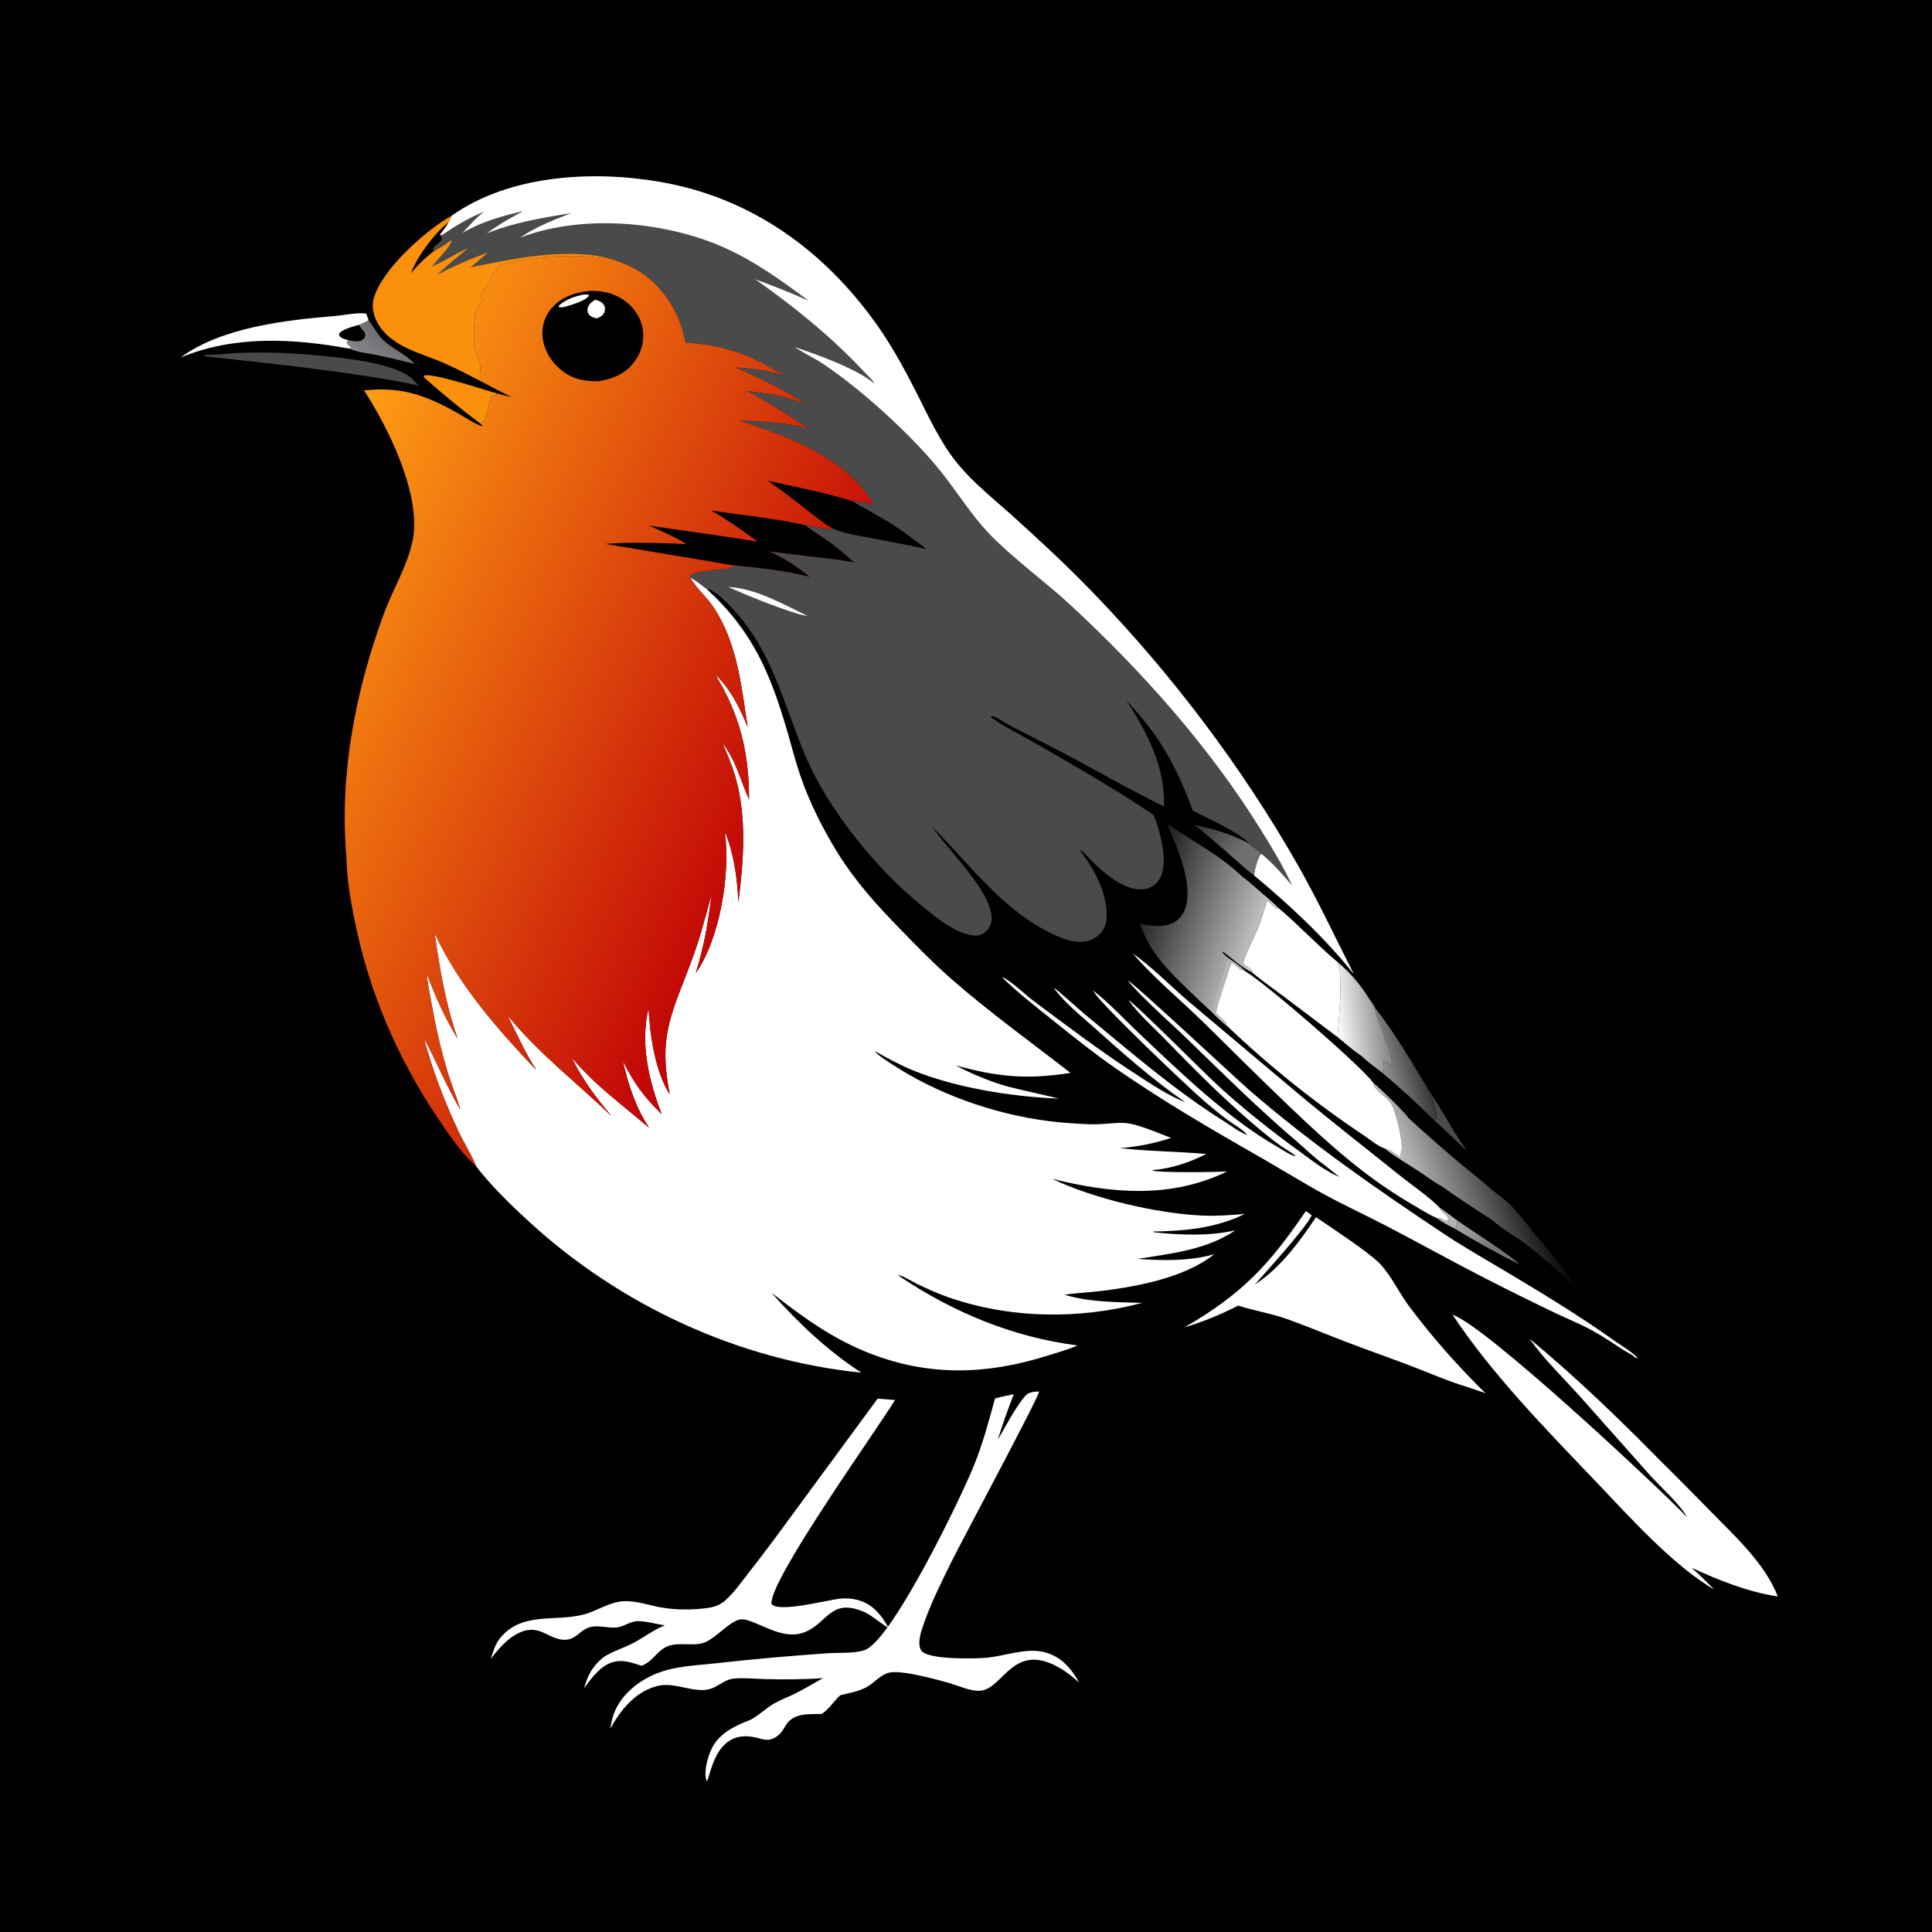 <svg version="1.1" xmlns="http://www.w3.org/2000/svg" style="display: block;" viewBox="0 0 2048 2048" width="1024" height="1024">
<defs>
	<linearGradient id="Gradient1" gradientUnits="userSpaceOnUse" x1="1585.28" y1="1323.52" x2="1548.2" y2="1301.33">
		<stop class="stop0" offset="0" stop-opacity="1" stop-color="rgb(115,116,117)"/>
		<stop class="stop1" offset="1" stop-opacity="1" stop-color="rgb(159,159,161)"/>
	</linearGradient>
	<linearGradient id="Gradient2" gradientUnits="userSpaceOnUse" x1="411.561" y1="357.567" x2="393.95" y2="381.96">
		<stop class="stop0" offset="0" stop-opacity="1" stop-color="rgb(109,109,115)"/>
		<stop class="stop1" offset="1" stop-opacity="1" stop-color="rgb(132,132,135)"/>
	</linearGradient>
	<linearGradient id="Gradient3" gradientUnits="userSpaceOnUse" x1="1276.7" y1="874.303" x2="1314.64" y2="902.023">
		<stop class="stop0" offset="0" stop-opacity="1" stop-color="rgb(60,60,61)"/>
		<stop class="stop1" offset="1" stop-opacity="1" stop-color="rgb(111,111,110)"/>
	</linearGradient>
	<linearGradient id="Gradient4" gradientUnits="userSpaceOnUse" x1="1513.86" y1="1147.76" x2="1473.37" y2="1159.17">
		<stop class="stop0" offset="0" stop-opacity="1" stop-color="rgb(54,54,54)"/>
		<stop class="stop1" offset="1" stop-opacity="1" stop-color="rgb(147,146,147)"/>
	</linearGradient>
	<linearGradient id="Gradient5" gradientUnits="userSpaceOnUse" x1="1469.23" y1="1075.45" x2="1416.01" y2="1081.52">
		<stop class="stop0" offset="0" stop-opacity="1" stop-color="rgb(133,132,133)"/>
		<stop class="stop1" offset="1" stop-opacity="1" stop-color="rgb(255,255,255)"/>
	</linearGradient>
	<linearGradient id="Gradient6" gradientUnits="userSpaceOnUse" x1="1623.26" y1="1234.57" x2="1493.81" y2="1283.56">
		<stop class="stop0" offset="0" stop-opacity="1" stop-color="rgb(0,0,0)"/>
		<stop class="stop1" offset="1" stop-opacity="1" stop-color="rgb(208,207,207)"/>
	</linearGradient>
	<linearGradient id="Gradient7" gradientUnits="userSpaceOnUse" x1="1208.79" y1="954.34" x2="1340.39" y2="1002.18">
		<stop class="stop0" offset="0" stop-opacity="1" stop-color="rgb(28,28,29)"/>
		<stop class="stop1" offset="1" stop-opacity="1" stop-color="rgb(209,208,207)"/>
	</linearGradient>
	<linearGradient id="Gradient8" gradientUnits="userSpaceOnUse" x1="841.901" y1="879.07" x2="289.595" y2="617.767">
		<stop class="stop0" offset="0" stop-opacity="1" stop-color="rgb(192,0,6)"/>
		<stop class="stop1" offset="1" stop-opacity="1" stop-color="rgb(255,158,19)"/>
	</linearGradient>
</defs>
<path transform="translate(0,0)" fill="rgb(0,0,0)" d="M 0 0 L 2048 0 L 2048 2048 L 0 2048 L 0 0 z"/>
<path transform="translate(0,0)" fill="rgb(180,180,179)" d="M 1526.16 1280.22 C 1532.75 1284.56 1538.98 1289.43 1545.27 1294.19 C 1544.45 1297.03 1543.79 1300.01 1542.38 1302.63 C 1536.39 1299.31 1528.95 1296.11 1523.84 1291.61 C 1527.39 1289.6 1529.78 1294.67 1534 1294.02 L 1535.43 1291.48 C 1533.38 1287.4 1528.82 1285.64 1526.8 1281.62 C 1526.57 1281.16 1526.37 1280.69 1526.16 1280.22 z"/>
<path transform="translate(0,0)" fill="rgb(75,74,75)" d="M 1520.54 1187.81 C 1521.23 1186.88 1522.07 1185.76 1522.41 1184.64 C 1523.82 1179.91 1520.31 1168.25 1517.95 1163.89 C 1517.64 1163.32 1517.31 1162.76 1516.98 1162.2 L 1517.65 1160.72 C 1530.67 1180.11 1541.53 1201.3 1555.13 1220.16 C 1543.45 1209.55 1532.36 1198.25 1520.54 1187.81 z"/>
<path transform="translate(0,0)" fill="url(#Gradient1)" d="M 1545.27 1294.19 C 1566.76 1308.88 1589.88 1322.98 1610.07 1339.36 L 1609.84 1339.82 C 1586.79 1328.62 1564.38 1315.77 1542.38 1302.63 C 1543.79 1300.01 1544.45 1297.03 1545.27 1294.19 z"/>
<path transform="translate(0,0)" fill="url(#Gradient2)" d="M 390.688 339.484 L 391.477 340.471 C 396.626 346.99 400.139 354.717 406.229 360.522 C 415.524 369.383 427.915 374.353 437.062 383.322 C 437.912 384.156 438.79 384.962 439.643 385.794 C 427.071 382.58 414.486 379.553 401.804 376.811 C 392.211 374.737 378.935 373.58 370.269 369.555 C 371.356 369.024 370.733 369.428 371.912 368.051 C 370.175 366.698 368.831 365.321 367.398 363.651 C 367.62 363.196 367.855 362.746 368.064 362.285 C 368.338 361.683 368.586 361.07 368.847 360.463 C 373.535 361.391 379.467 363.139 383.88 360.532 C 386.282 359.114 386.848 357.607 387.483 355.052 C 386.885 352.691 386.29 351.564 384.625 349.856 C 383.636 348.841 382.985 348.294 382.374 346.99 C 381.818 345.805 381.285 345.284 380.332 344.395 C 384.012 343.006 387.312 341.508 390.688 339.484 z"/>
<path transform="translate(0,0)" fill="url(#Gradient3)" d="M 1266.38 874.528 C 1287.14 878.902 1306.09 884.334 1324.77 894.619 C 1328.19 898.901 1334.18 900.682 1337.25 905.125 C 1333.32 908.037 1330.16 922.029 1329.53 927.053 C 1329.49 927.366 1329.48 927.68 1329.45 927.994 C 1323.02 923.567 1317.06 917.653 1311.12 912.565 C 1296.27 899.831 1281.73 886.649 1266.38 874.528 z"/>
<path transform="translate(0,0)" fill="rgb(250,144,11)" d="M 508.271 448.26 C 488.27 433.387 467.78 416.49 449.205 399.824 L 449.657 398.083 C 458.717 395.101 514.798 413.685 526.62 417.039 L 526.22 419.146 C 523.451 418.427 523.656 418.393 521.172 419.811 C 516.405 428.611 519.197 437.491 512.25 446.271 C 511.29 447.485 511.406 447.09 511.297 447.981 L 508.271 448.26 z"/>
<path transform="translate(0,0)" fill="url(#Gradient4)" d="M 1457.54 1068.35 C 1480.04 1096.78 1498.68 1129.8 1517.65 1160.72 L 1516.98 1162.2 C 1517.31 1162.76 1517.64 1163.32 1517.95 1163.89 C 1520.31 1168.25 1523.82 1179.91 1522.41 1184.64 C 1522.07 1185.76 1521.23 1186.88 1520.54 1187.81 C 1503.06 1170.25 1484.89 1153.64 1465.94 1137.69 C 1468.09 1134.54 1466.65 1126.6 1466.49 1122.73 L 1467.29 1125.39 C 1469.53 1126.27 1471.78 1127.12 1473.92 1128.24 C 1474.28 1128.43 1474.62 1128.63 1474.98 1128.83 C 1478.58 1117.76 1458.1 1080.82 1457.54 1068.35 z"/>
<path transform="translate(0,0)" fill="rgb(75,74,75)" d="M 248.093 374.429 C 279.08 372.642 310.972 374.191 341.85 377.206 C 366.978 379.659 408.73 384.403 430.245 396.735 C 435.812 399.926 439.518 403.742 443.525 408.62 L 414.229 402.837 C 348.76 391.75 282.551 384.934 216.609 377.554 L 216.559 378.005 L 214.8 376.642 C 215.176 377.097 216.894 377.116 217.495 377.196 L 218.059 376.012 C 227.576 376.576 238.5 374.985 248.093 374.429 z"/>
<path transform="translate(0,0)" fill="url(#Gradient5)" d="M 1418.25 1020.19 C 1432.04 1031.6 1442.85 1044.8 1452.2 1059.98 C 1453.95 1062.63 1456.25 1065.46 1457.54 1068.35 C 1458.1 1080.82 1478.58 1117.76 1474.98 1128.83 C 1474.62 1128.63 1474.28 1128.43 1473.92 1128.24 C 1471.78 1127.12 1469.53 1126.27 1467.29 1125.39 L 1466.49 1122.73 C 1466.65 1126.6 1468.09 1134.54 1465.94 1137.69 C 1458.16 1131.67 1449.9 1125.71 1442.76 1118.96 C 1434.1 1113.41 1425.82 1105.72 1417.76 1099.26 C 1419.33 1082.02 1423.83 1034.78 1418.25 1020.19 z"/>
<path transform="translate(0,0)" fill="rgb(255,255,255)" d="M 191.42 379.002 C 234.443 347.084 302.754 339.276 355.395 334.936 C 365.817 334.077 378.013 331.023 388.31 332.443 L 390.688 339.484 C 387.312 341.508 384.012 343.006 380.332 344.395 C 381.285 345.284 381.818 345.805 382.374 346.99 C 382.985 348.294 383.636 348.841 384.625 349.856 C 386.29 351.564 386.885 352.691 387.483 355.052 C 386.848 357.607 386.282 359.114 383.88 360.532 C 379.467 363.139 373.535 361.391 368.847 360.463 C 368.586 361.07 368.338 361.683 368.064 362.285 C 367.855 362.746 367.62 363.196 367.398 363.651 C 368.831 365.321 370.175 366.698 371.912 368.051 C 370.733 369.428 371.356 369.024 370.269 369.555 C 310.724 358.675 248.388 355.288 191.42 379.002 z"/>
<path transform="translate(0,0)" fill="rgb(0,0,0)" d="M 380.332 344.395 C 381.285 345.284 381.818 345.805 382.374 346.99 C 382.985 348.294 383.636 348.841 384.625 349.856 C 386.29 351.564 386.885 352.691 387.483 355.052 C 386.848 357.607 386.282 359.114 383.88 360.532 C 379.467 363.139 373.535 361.391 368.847 360.463 C 367.542 360.121 366.229 359.784 364.942 359.379 C 361.997 358.453 360.633 357.552 359.225 354.81 L 360.335 352.383 C 366.323 348.079 373.337 346.379 380.332 344.395 z"/>
<path transform="translate(0,0)" fill="rgb(255,255,255)" d="M 1200.68 1010.58 C 1221.97 1025.68 1240.5 1044.91 1260.31 1061.88 L 1380.92 1163.33 C 1414.72 1191.39 1449.39 1218.36 1483.64 1245.87 C 1497.46 1256.98 1513.7 1267.72 1526.16 1280.22 C 1526.37 1280.69 1526.57 1281.16 1526.8 1281.62 C 1528.82 1285.64 1533.38 1287.4 1535.43 1291.48 L 1534 1294.02 C 1529.78 1294.67 1527.39 1289.6 1523.84 1291.61 C 1514.28 1287.38 1504.87 1281.34 1495.84 1276.05 C 1446.75 1247.3 1408.41 1212.58 1367.5 1173.56 C 1336.38 1143.87 1306 1113.49 1275.31 1083.36 C 1250.53 1059.04 1223.37 1036.99 1200.68 1010.58 z"/>
<path transform="translate(0,0)" fill="url(#Gradient6)" d="M 1455.86 1147.88 C 1462.95 1153.75 1488.31 1178.01 1493.14 1185.21 C 1511.79 1202.48 1530.87 1219.02 1550.35 1235.35 C 1560.53 1243.88 1571.55 1252.03 1581.19 1261.13 C 1587.46 1265.8 1593.9 1270.36 1599.49 1275.85 C 1610.45 1286.61 1620.02 1299.69 1629.87 1311.5 C 1645.94 1330.77 1663.55 1349.49 1676.51 1371.06 C 1657.65 1352.41 1638.54 1334.77 1617.4 1318.72 C 1608.37 1311.86 1589.8 1301.2 1582.71 1293.98 C 1564.42 1281.97 1545.83 1270.2 1528.14 1257.33 C 1520.29 1253.35 1512.63 1247.26 1505.22 1242.41 C 1492.87 1234.32 1479.51 1226.64 1467.96 1217.48 C 1474.39 1218.68 1479.02 1222.85 1484.16 1226.64 L 1485.04 1222.54 C 1485.57 1220.16 1486.03 1217.97 1486.02 1215.5 C 1486.02 1206.63 1479.41 1176.68 1474.43 1169.61 C 1470.54 1164.1 1463.89 1159.83 1459.25 1154.88 C 1457.11 1152.59 1455.78 1151.02 1455.86 1147.88 z"/>
<path transform="translate(0,0)" fill="rgb(255,255,255)" d="M 1343.41 954.191 C 1346.71 957.655 1349.81 960.665 1353.8 963.368 L 1355.13 962.409 C 1376.94 980.82 1396.42 1001.86 1418.25 1020.19 C 1423.83 1034.78 1419.33 1082.02 1417.76 1099.26 L 1362.61 1057.66 C 1350.78 1048.75 1338.49 1040.2 1327.11 1030.74 L 1327.94 1030.01 C 1326.81 1027.21 1320.38 1023.83 1317.72 1021.87 C 1317.45 1016.67 1331.02 990.491 1333.78 983.246 C 1337.4 973.739 1340.06 963.815 1343.41 954.191 z"/>
<path transform="translate(0,0)" fill="url(#Gradient7)" d="M 1236.95 873.06 C 1263.6 891.446 1293.84 906.879 1317.18 929.598 C 1322.59 933.335 1327.46 937.867 1332.42 942.18 C 1340.07 948.783 1348.02 955.222 1355.13 962.409 L 1353.8 963.368 C 1349.81 960.665 1346.71 957.655 1343.41 954.191 C 1340.06 963.815 1337.4 973.739 1333.78 983.246 C 1331.02 990.491 1317.45 1016.67 1317.72 1021.87 C 1320.38 1023.83 1326.81 1027.21 1327.94 1030.01 L 1327.11 1030.74 C 1316.98 1026.1 1306.18 1016.2 1297.19 1009.43 L 1295.63 1008.98 C 1297.32 1012.54 1302.94 1015.87 1306.1 1018.38 C 1304.59 1018.12 1303.08 1017.71 1301.55 1017.81 C 1297.61 1028.94 1286.96 1058.51 1285.71 1068.87 C 1285.45 1070.99 1286.08 1072.98 1286.73 1074.95 C 1277.61 1066.65 1268.72 1058.14 1259.86 1049.56 C 1237.82 1028.24 1218.47 1009.24 1208.55 979.434 C 1219.19 981.198 1230.96 983.424 1241.3 979.259 C 1247.9 976.603 1252.96 971.514 1255.65 964.945 C 1266.27 938.997 1247.44 896.891 1236.95 873.06 z"/>
<path transform="translate(0,0)" fill="rgb(255,255,255)" d="M 1286.73 1074.95 C 1286.08 1072.98 1285.45 1070.99 1285.71 1068.87 C 1286.96 1058.51 1297.61 1028.94 1301.55 1017.81 C 1303.08 1017.71 1304.59 1018.12 1306.1 1018.38 C 1310.86 1021.95 1315.85 1025.35 1320.03 1029.6 C 1341.72 1042.53 1439.7 1127.11 1455.86 1147.88 C 1455.78 1151.02 1457.11 1152.59 1459.25 1154.88 C 1463.89 1159.83 1470.54 1164.1 1474.43 1169.61 C 1479.41 1176.68 1486.02 1206.63 1486.02 1215.5 C 1486.03 1217.97 1485.57 1220.16 1485.04 1222.54 L 1484.16 1226.64 C 1479.02 1222.85 1474.39 1218.68 1467.96 1217.48 C 1460.4 1214.95 1451.69 1207.56 1444.92 1203.03 C 1393.96 1169.01 1345.29 1130.01 1300.92 1087.69 C 1295.86 1083.91 1291.27 1079.34 1286.73 1074.95 z"/>
<path transform="translate(0,0)" fill="rgb(180,180,179)" d="M 1286.73 1074.95 C 1286.08 1072.98 1285.45 1070.99 1285.71 1068.87 C 1286.96 1058.51 1297.61 1028.94 1301.55 1017.81 C 1303.08 1017.71 1304.59 1018.12 1306.1 1018.38 C 1310.86 1021.95 1315.85 1025.35 1320.03 1029.6 C 1314.89 1029.11 1312.06 1025.48 1308.18 1022.31 C 1306.99 1021.34 1307.29 1021.66 1305.45 1021.08 C 1303.14 1028.15 1289.29 1068.63 1289.35 1073.82 C 1292.75 1077.91 1299.12 1081.64 1300.6 1086.63 C 1300.7 1086.99 1300.81 1087.34 1300.92 1087.69 C 1295.86 1083.91 1291.27 1079.34 1286.73 1074.95 z"/>
<path transform="translate(0,0)" fill="rgb(255,255,255)" d="M 1061.9 1035.68 C 1069.66 1037.97 1087.35 1054.84 1094.91 1060.49 C 1130.97 1087.44 1166.4 1114.27 1204.21 1138.76 C 1221.08 1149.68 1237.82 1161.02 1256.59 1168.48 C 1221.92 1144.59 1190.48 1116.73 1159.16 1088.67 C 1144.69 1075.72 1128.43 1062.9 1116.98 1047.11 C 1118.77 1047.34 1144.93 1071.04 1149.93 1075.15 C 1197.46 1114.22 1243.58 1154.56 1295.77 1187.47 C 1304.27 1192.83 1313 1199.75 1322.41 1203.27 C 1317.21 1197.02 1307.38 1191.77 1300.76 1186.84 C 1292.86 1180.96 1285.29 1174.62 1277.76 1168.28 C 1261.69 1154.74 1161.47 1059.57 1158.89 1050.16 C 1175.87 1063.17 1191.23 1080 1206.81 1094.75 C 1250.71 1136.32 1301.82 1185.91 1354.25 1215.77 C 1359.88 1218.97 1367.72 1224.88 1373.89 1225.79 C 1368.93 1221.49 1362.86 1218.28 1357.45 1214.52 C 1350.8 1209.9 1344.47 1204.75 1338.22 1199.61 C 1300.88 1168.86 1267.15 1134.79 1233.49 1100.12 C 1221.35 1087.62 1206.34 1074.49 1196.36 1060.28 C 1200.24 1060.91 1275.02 1135.63 1286.13 1146.07 C 1315.39 1173.53 1346.77 1198.22 1379.22 1221.78 C 1391.76 1230.89 1405.5 1241.78 1419.87 1247.63 L 1403.79 1234.81 C 1393.54 1227.59 1383.91 1217.86 1374.31 1209.69 C 1333.93 1175.32 1296.15 1137.8 1258.07 1100.91 C 1239.42 1082.85 1211.61 1058.78 1195.51 1039.5 C 1200.28 1040.38 1310.3 1143.43 1324.05 1155.35 C 1388.19 1210.95 1458.82 1260.13 1529.41 1307.15 C 1550.86 1321.44 1573.53 1334.3 1595.67 1347.52 C 1635.67 1371.4 1675.04 1395.22 1712.96 1422.35 C 1719.89 1427.3 1731.68 1433.95 1736.8 1440.66 L 1734.9 1439.28 L 1733.76 1439.55 C 1730.98 1436.25 1724.72 1433.5 1720.98 1431.12 C 1710.16 1424.22 1699.41 1416.71 1688.16 1410.56 C 1675.39 1403.57 1661.7 1398.08 1648.57 1391.8 C 1624.41 1380.26 1600.21 1368.3 1576.38 1356.12 C 1540.87 1337.96 1505.94 1318.52 1470.58 1300.05 C 1448.68 1288.61 1426.15 1278.25 1404.44 1266.47 C 1381.86 1254.21 1359.95 1240.52 1337.64 1227.75 C 1283.2 1196.58 1229 1165.18 1177.67 1128.98 C 1156.97 1114.38 1137.18 1098.47 1117.4 1082.64 C 1098.53 1067.55 1079.18 1052.6 1061.9 1035.68 z"/>
<path transform="translate(0,0)" fill="rgb(255,255,255)" d="M 930.298 1482.66 L 948.751 1484.06 C 928.437 1517.34 815.466 1674.94 817.775 1700.19 C 825.238 1710.1 877.677 1695.77 890.844 1694.61 C 896.832 1694.09 902.94 1694.43 908.772 1695.93 C 925.016 1700.12 934.049 1711.68 941.943 1725.47 C 932.041 1720.48 924.788 1712.09 914.072 1707.88 C 880.328 1694.64 877.372 1720.14 853.355 1730.04 C 834.521 1737.8 815.325 1726.23 798.168 1719.56 C 794.562 1718.15 789.523 1716.22 785.595 1716.56 C 773.681 1717.58 758.25 1737.93 744.986 1741.72 C 732.43 1745.32 717.751 1739.94 705.842 1745.96 C 696.256 1750.81 691.849 1760.69 681.496 1765.23 L 680.205 1765.78 C 671.443 1763.12 662.782 1759.69 653.447 1761.07 C 637.954 1763.35 627.629 1778.01 619.081 1789.71 C 623.219 1775.43 628.175 1765.95 639.932 1756.53 C 649.546 1750.34 660.73 1747.12 670.862 1741.89 C 682.444 1735.91 692.601 1727.68 704.848 1722.94 C 695.503 1721.62 685.966 1718.66 676.523 1718.47 C 668.396 1718.31 662.393 1723.9 654.589 1725.03 C 644.521 1726.48 633.776 1721.86 623.902 1725.33 C 614.246 1728.71 610.678 1737.88 599.141 1738.22 C 584.984 1738.63 575.306 1726.15 560.887 1727.78 C 543.824 1729.7 529.92 1745.83 520.207 1758.51 C 522.539 1751.24 524.946 1742.99 529.753 1736.96 C 552.752 1708.1 587.608 1719.43 618.36 1711.54 C 633.469 1707.66 645.967 1697.78 662.161 1697.31 C 674.018 1696.98 686.21 1701.01 697.73 1703.37 C 714.411 1706.77 733.493 1706.86 750.304 1704.49 C 757.436 1703.48 763.474 1701.24 768.903 1696.43 C 777.967 1688.39 785.759 1677.25 793.235 1667.72 C 808.47 1648.28 823.213 1628.53 837.744 1608.57 L 930.298 1482.66 z"/>
<path transform="translate(0,0)" fill="rgb(255,255,255)" d="M 1384.12 1283.9 C 1386.46 1285.12 1388.44 1286.73 1390.51 1288.34 C 1383.96 1302.05 1342.59 1347.72 1330.11 1361.69 C 1356.94 1344.5 1377.49 1316.37 1394.99 1290.25 C 1410.73 1301.06 1450.49 1327.03 1462.23 1339.06 C 1474.5 1351.64 1482.85 1370.11 1493.51 1384.39 C 1518.18 1417.43 1545.17 1448.01 1574.64 1476.82 L 1556.26 1470.53 C 1535.85 1464.52 1515.58 1455.55 1495.68 1447.95 C 1473.04 1439.32 1450.16 1431.35 1427.53 1422.7 C 1406.32 1414.59 1385.24 1405.72 1363.86 1398.1 C 1347.25 1392.19 1329.41 1389.47 1312.55 1384 C 1293.88 1393.49 1275.44 1401.13 1255.39 1407.16 C 1316.02 1372.24 1345.48 1340.89 1384.12 1283.9 z"/>
<path transform="translate(0,0)" fill="rgb(255,255,255)" d="M 1539.76 1393.72 C 1573.63 1404.46 1752.43 1571.25 1788.41 1608.31 C 1779.94 1593.49 1761.08 1577.1 1749.28 1564.06 L 1673.3 1478.53 C 1656.74 1460.15 1636.11 1440.12 1622.08 1420.09 C 1621.85 1419.77 1621.64 1419.45 1621.42 1419.12 C 1661.5 1452.36 1698.94 1487.4 1735.83 1524.09 C 1760.58 1549.12 1785.76 1573.74 1810.28 1598.99 C 1836.48 1625.96 1870.87 1656.59 1884.52 1692.31 C 1852.97 1687.61 1821.85 1675.13 1793.1 1661.84 C 1801.49 1669.11 1809.27 1677.2 1817.2 1684.96 C 1773.26 1659.53 1726.71 1607.17 1691.31 1570.13 C 1639.2 1515.59 1581.4 1456.57 1539.76 1393.72 z"/>
<path transform="translate(0,0)" fill="rgb(255,255,255)" d="M 1097.59 1475.28 C 1098.8 1475.07 1100.21 1475.19 1101.44 1475.18 C 1101.87 1479.83 1019.07 1634.32 1008.97 1654.74 C 997.942 1677.04 986.519 1699.96 978.433 1723.52 C 975.959 1730.73 972.231 1742.5 976.474 1749.5 C 982.668 1759.73 1035.61 1758.39 1046.97 1757.17 C 1065.74 1755.17 1088.63 1746.45 1107.27 1751.4 C 1125.11 1756.13 1135.3 1768.31 1144.05 1783.64 C 1138.17 1778.49 1132.31 1773.57 1125.63 1769.48 C 1074.35 1738.12 1064.52 1789.32 1039.78 1792.16 C 1029.92 1793.3 1017.19 1787.38 1007.73 1784.59 C 993.019 1780.23 957.403 1770.58 943.703 1772.84 C 933.607 1774.51 926.649 1784.32 917.852 1788.86 C 909.686 1793.08 899.671 1794.8 890.776 1796.99 C 883.529 1803.47 879.494 1811.37 871.003 1816.88 C 856.282 1817.23 840.433 1815.42 832.277 1829.97 C 829.835 1834.33 827.712 1837.63 823.554 1840.58 C 813.836 1847.48 808.19 1842.92 797.772 1841.17 C 756.645 1834.23 753.258 1885.1 749.2 1888 C 749.089 1887.75 748.958 1887.5 748.866 1887.24 C 745.75 1878.41 750.084 1863.17 753.84 1854.87 C 761.879 1837.1 779.342 1829.36 796.296 1822.71 C 805.059 1817.81 812.179 1810.59 820.849 1805.64 C 827.576 1801.8 835.091 1799.07 842.057 1795.64 C 852.412 1790.54 862.42 1784.53 872.462 1778.84 C 852.181 1780.39 831.624 1780.39 811.303 1779.92 C 800.368 1779.67 788.588 1778.3 777.75 1779.38 C 765.861 1780.57 759.804 1790.93 745.943 1791.46 C 729.161 1792.11 712.815 1782.94 696.342 1787.35 C 673.029 1793.58 658.105 1812.43 646.887 1832.51 C 647.871 1827.07 648.77 1821.57 650.776 1816.4 C 658.577 1796.31 676.342 1781.98 695.912 1774.01 C 715.653 1765.97 739.023 1765.41 760.061 1763.03 C 799.276 1758.6 838.46 1755.23 877.831 1752.48 C 888.702 1751.72 909.271 1753.04 918.443 1748.32 C 948.303 1732.94 1018.59 1587.96 1032.72 1552.8 C 1041.83 1530.13 1048.32 1506.05 1054.74 1482.49 C 1061.2 1480.51 1067.96 1479.35 1074.58 1477.99 C 1068.54 1493.81 1062.58 1509.96 1057.71 1526.18 C 1066.39 1511.52 1074.61 1494.89 1085.23 1481.61 C 1089.18 1476.66 1091.27 1476.02 1097.59 1475.28 z"/>
<path transform="translate(0,0)" fill="rgb(75,74,75)" d="M 479.287 228.39 C 539.953 185.529 627.358 180.468 698.863 192.667 C 796.178 209.269 873.737 265.314 930.018 345.037 C 946.054 367.753 959.429 392.488 971.98 417.254 C 984.639 442.234 996.382 468.284 1014.04 490.24 C 1031.3 511.714 1053.79 529.258 1074.2 547.676 C 1102.71 573.408 1130.73 599.39 1157.45 627.001 C 1241.04 713.346 1316.32 812.646 1375.77 917.092 C 1397.18 954.699 1415.46 994.072 1435.12 1032.58 C 1404.54 994.163 1367.12 959.379 1329.45 927.994 C 1329.48 927.68 1329.49 927.366 1329.53 927.053 C 1330.16 922.029 1333.32 908.037 1337.25 905.125 C 1334.18 900.682 1328.19 898.901 1324.77 894.619 C 1312.34 881.45 1281.73 868.29 1264.63 859.464 C 1245.4 809.22 1230.61 782.17 1194.14 742.575 C 1216.36 777.27 1235.08 812.742 1233.91 854.929 C 1202.15 839.485 1171.44 821.946 1140.37 805.191 C 1117.08 792.635 1093.41 780.864 1069.89 768.774 C 1065.56 766.549 1056.41 759.654 1051.96 759.057 C 1051.24 758.959 1050.54 759.412 1049.82 759.589 L 1049.82 759.638 C 1058.06 766.985 1090.23 783.512 1101.46 790.047 C 1142.17 813.729 1183.72 837.288 1222.67 863.792 C 1225.96 871.212 1228.36 879.105 1230.24 886.989 C 1233.54 900.795 1236.6 920.703 1228.28 933.258 C 1224.83 938.474 1219.56 941.477 1213.44 942.459 C 1194.01 945.577 1172.82 927.485 1159.66 914.976 C 1154.86 910.407 1150.79 905.052 1145.49 901.041 L 1145.17 902.016 C 1159.39 920.454 1172.72 944.813 1173.14 968.708 C 1173.29 977.07 1171.66 984.28 1165.58 990.32 C 1159.93 995.935 1152.47 998.586 1144.57 998.428 C 1134.35 998.222 1123.51 993.802 1114.42 989.425 C 1062.53 964.45 1027.93 916.146 988.189 876.361 C 1004 900.313 1050.53 944.142 1051.15 972.695 C 1051.26 978.16 1049.58 983.103 1045.61 986.946 C 1042.26 990.198 1038.1 992.021 1033.39 991.76 C 1013.63 990.668 991.263 971.722 976.52 959.694 C 928.46 920.483 877.791 858.104 853.696 801.081 C 830.996 747.358 819.2 692.027 778.645 647.487 C 772.994 641.279 757.844 624.783 749.151 624.378 C 743.408 620.06 737.735 615.462 731.394 612.052 L 731.568 610.241 C 736.744 604.617 764.761 604.237 773.943 602.049 C 776.424 601.457 776.557 601.378 777.822 599.304 C 804.504 601.575 832.335 604.916 858.334 611.429 C 844.55 600.914 831.226 591.046 814.967 584.63 C 826.584 585.505 838.279 587.44 849.865 588.761 C 868.381 590.871 886.896 592.651 905.228 596.065 C 895.672 587.429 885.806 579.27 875.301 571.811 C 868.199 566.769 860.263 562.504 853.739 556.764 C 863.628 557.527 874.285 561.479 884.059 560.781 C 873.694 555.854 864.232 547.457 855.18 540.473 C 841.513 529.929 828.11 519.394 813.827 509.682 C 843.205 516.019 873.878 521.91 902.541 530.822 C 910.302 531.271 918.374 533.246 926.055 534.56 C 897.029 484.751 835.621 462.716 783.523 445.715 C 808.289 446.483 833.017 448.119 857.108 454.141 C 835.611 440.08 814.427 426.337 791.71 414.276 C 802.07 416.121 812.62 416.872 822.942 418.952 C 833.457 421.07 843.583 424.776 853.911 427.63 C 829.883 412.577 805.479 400.845 779.557 389.491 C 797.062 390.641 814.326 392.578 831.051 398.076 C 796.068 375.896 767.891 365.993 726.58 363.066 C 724.226 348.024 717.864 332.943 709.795 320.102 C 693.424 294.049 669.784 279.477 640.267 272.569 C 639.736 272.719 639.209 272.882 638.674 273.018 C 636.177 273.653 633.68 273.105 631.176 272.788 C 617.341 271.039 604.079 270.987 590.159 271.637 C 577.357 272.234 564.061 273.239 551.463 275.559 C 544.664 276.81 538.695 279.71 531.724 280.255 C 519.592 289.277 517.772 303.476 508.634 314.002 L 508.751 314.88 L 511.898 314.658 C 512.214 320.68 505.332 325.886 504.131 331.831 C 502.051 342.119 502.305 353.951 502.348 364.401 C 502.383 372.923 507.791 379.67 509.117 387.806 C 509.719 391.5 507.958 396.557 508.939 399.853 C 509.407 401.424 511.263 403.921 512.143 405.39 C 498.814 398.397 485.299 391.31 471.547 385.196 C 447.229 374.385 415.796 368.203 401.156 343.801 C 396.305 335.715 393.67 325.828 396.195 316.518 C 404.594 285.541 452.28 243.282 479.287 228.39 z"/>
<path transform="translate(0,0)" fill="rgb(255,255,255)" d="M 772.023 622.192 C 800.383 623.481 830.94 640.673 856.038 652.989 C 841.229 651.372 787.641 629.553 772.023 622.192 z"/>
<path transform="translate(0,0)" fill="rgb(0,0,0)" d="M 813.827 509.682 C 843.205 516.019 873.878 521.91 902.541 530.822 C 915.955 538.824 929.941 545.884 943.188 554.157 C 956.801 562.657 969.557 572.518 982.353 582.177 C 962.809 577.775 943.116 574.164 923.45 570.365 C 911.654 568.086 898.655 566.437 887.441 562.11 C 886.308 561.673 885.183 561.242 884.059 560.781 C 873.694 555.854 864.232 547.457 855.18 540.473 C 841.513 529.929 828.11 519.394 813.827 509.682 z"/>
<path transform="translate(0,0)" fill="rgb(250,144,11)" d="M 512.143 405.39 C 498.814 398.397 485.299 391.31 471.547 385.196 C 447.229 374.385 415.796 368.203 401.156 343.801 C 396.305 335.715 393.67 325.828 396.195 316.518 C 404.594 285.541 452.28 243.282 479.287 228.39 C 478.179 230.563 477.098 233.357 475.715 235.327 C 473.049 240.239 469.812 244.414 466.367 248.79 L 466.42 250.607 L 468.775 251.391 C 468.395 254.511 467.641 255.827 465.118 257.769 C 462.483 259.798 460.579 260.791 459.278 263.934 L 459.339 266.79 C 465.463 263.169 472.146 259.743 477.475 255.006 L 478.702 255.529 C 477.96 260.603 461.795 277.705 457.562 282.72 C 470.815 277.004 482.915 268.944 496.248 263.03 C 485.07 272.188 474.12 281.131 463.569 291.044 C 481.2 282.013 498.208 274.563 516.882 267.991 C 510.613 273.001 504.846 279.151 498.235 283.595 C 543.504 274.35 594.205 263.564 640.267 272.569 C 639.736 272.719 639.209 272.882 638.674 273.018 C 636.177 273.653 633.68 273.105 631.176 272.788 C 617.341 271.039 604.079 270.987 590.159 271.637 C 577.357 272.234 564.061 273.239 551.463 275.559 C 544.664 276.81 538.695 279.71 531.724 280.255 C 519.592 289.277 517.772 303.476 508.634 314.002 L 508.751 314.88 L 511.898 314.658 C 512.214 320.68 505.332 325.886 504.131 331.831 C 502.051 342.119 502.305 353.951 502.348 364.401 C 502.383 372.923 507.791 379.67 509.117 387.806 C 509.719 391.5 507.958 396.557 508.939 399.853 C 509.407 401.424 511.263 403.921 512.143 405.39 z"/>
<path transform="translate(0,0)" fill="rgb(0,0,0)" d="M 435.517 289.718 C 443.173 270.73 459.587 248.261 475.715 235.327 C 473.049 240.239 469.812 244.414 466.367 248.79 L 466.42 250.607 L 468.775 251.391 C 468.395 254.511 467.641 255.827 465.118 257.769 C 462.483 259.798 460.579 260.791 459.278 263.934 L 459.339 266.79 C 450.094 273.625 442.908 280.909 435.517 289.718 z"/>
<path transform="translate(0,0)" fill="rgb(255,255,255)" d="M 479.287 228.39 C 539.953 185.529 627.358 180.468 698.863 192.667 C 796.178 209.269 873.737 265.314 930.018 345.037 C 946.054 367.753 959.429 392.488 971.98 417.254 C 984.639 442.234 996.382 468.284 1014.04 490.24 C 1031.3 511.714 1053.79 529.258 1074.2 547.676 C 1102.71 573.408 1130.73 599.39 1157.45 627.001 C 1241.04 713.346 1316.32 812.646 1375.77 917.092 C 1397.18 954.699 1415.46 994.072 1435.12 1032.58 C 1404.54 994.163 1367.12 959.379 1329.45 927.994 C 1329.48 927.68 1329.49 927.366 1329.53 927.053 C 1330.16 922.029 1333.32 908.037 1337.25 905.125 C 1349.45 915.382 1359.49 926.679 1369.77 938.778 C 1360.07 917.975 1348.45 898.732 1336.35 879.276 C 1281.58 791.196 1211.2 712.259 1135.3 641.863 C 1107.99 616.535 1077.26 594.722 1051.06 568.28 C 1029.94 546.962 1014.72 521.199 995.903 498.032 C 965.357 460.423 913.848 413.617 873.826 386.6 C 864.24 380.129 853.892 375.186 844.105 369.132 L 842.415 368.077 C 864.793 375.067 907.974 390.969 925.455 405.59 C 925.863 405.93 926.262 406.281 926.666 406.626 C 926.117 403.669 918.405 396.677 916.175 394.287 C 881.27 356.877 842.507 325.67 800.849 296.183 C 819.967 303.164 839.031 310.583 857.55 319.029 C 828.481 297.536 800.022 276.676 766.722 262.018 C 703.566 234.219 616.436 226.878 551.234 251.969 C 567.719 240.679 587.112 232.925 605.696 225.883 C 575.436 230.757 544.678 235.824 516.138 247.319 C 528.578 238.056 541.021 231.089 554.584 223.746 C 531.525 229.205 510.931 234.798 490.267 246.872 C 497.714 238.99 504.455 230.943 513.172 224.389 C 496.801 231.014 483.019 239.262 468.528 249.232 L 466.367 248.79 C 469.812 244.414 473.049 240.239 475.715 235.327 C 477.098 233.357 478.179 230.563 479.287 228.39 z"/>
<path transform="translate(0,0)" fill="rgb(255,255,255)" d="M 731.394 612.052 C 737.735 615.462 743.408 620.06 749.151 624.378 C 798.399 669.616 816.728 714.262 834.832 776.19 C 839.284 791.418 843.159 806.969 848.292 821.979 C 858.117 850.713 872.545 879.349 888.571 905.084 C 906.785 934.331 929.503 959.553 953.487 984.108 C 970.864 1001.9 988.326 1019.96 1006.98 1036.4 C 1047.64 1072.24 1092.02 1104.01 1134.73 1137.31 C 1088.42 1144.65 1057.71 1141.59 1012.96 1129.34 C 1029.64 1138.08 1047.21 1145.5 1065.26 1150.94 C 1073.61 1153.46 1122.32 1164.27 1122.69 1164.57 C 1072.96 1162.59 1013.83 1153.36 967.8 1134.62 C 953.992 1129 940.487 1121.58 927.507 1114.24 C 928.593 1118.32 957.262 1135.56 962.283 1138.46 C 1013.16 1167.87 1074.62 1186.47 1133.23 1190.56 C 1143.46 1191.27 1153.86 1192.03 1164.12 1191.75 C 1174.22 1191.46 1185.41 1189.44 1195.41 1190.75 C 1207.99 1192.4 1228.79 1201.41 1241.37 1206.2 C 1223.34 1212.2 1206.16 1215.51 1187.28 1217.08 C 1217.67 1220.43 1248.27 1220.66 1278.74 1223.23 C 1261.38 1232.04 1242.39 1238.58 1222.88 1240.22 L 1223.67 1240.51 L 1220.42 1240.53 C 1225.62 1243.51 1291.14 1242.51 1300.84 1241.75 C 1241.01 1270.94 1177.77 1265.12 1115.37 1249.62 C 1159.07 1270.64 1226.69 1286.46 1274.72 1288.56 C 1289.69 1289.22 1304.6 1288.14 1319.5 1286.79 C 1289.04 1302.03 1255.21 1305 1221.68 1305.49 L 1221.98 1305.11 L 1223.31 1306.27 C 1251.09 1309.34 1282.16 1310.42 1309.47 1304.23 C 1278.81 1324.96 1241.56 1328.78 1206.04 1334.48 C 1232.29 1336.47 1261.88 1336.86 1287.23 1329.48 C 1255.84 1354.47 1205.97 1363.71 1166.92 1368.53 C 1154.1 1370.11 1141.1 1370.6 1128.34 1372.41 C 1154.33 1380.46 1183.84 1380.32 1210.77 1381.08 C 1143.73 1399.07 1069.55 1397.94 1003.82 1374.63 C 993.154 1370.85 982.919 1366.17 972.716 1361.31 C 966.578 1358.38 957.783 1352.57 951.343 1351.3 L 953.83 1352.87 L 953.788 1353.13 C 1011.21 1391.55 1073.43 1417.3 1142.16 1426.26 C 1132.04 1430.71 1120.99 1433.7 1110.43 1437.04 C 1046.86 1457.15 985.926 1459.28 923.01 1435 C 882.774 1419.47 851.456 1396.55 817.838 1370.36 C 845.935 1402.38 877.381 1431.77 913.088 1455.11 C 782.455 1441.69 658.073 1383.97 561.429 1295.61 C 542.706 1278.49 524.565 1260.81 508.474 1241.15 C 507.14 1239.52 505.888 1237.85 504.656 1236.14 C 499.605 1223.63 491.812 1211.78 486.05 1199.46 C 470.927 1167.13 458.29 1134.3 449.108 1099.8 C 462.623 1125.1 473.39 1151.66 488.077 1176.36 C 484.016 1163.22 478.798 1150.41 474.725 1137.24 C 467.196 1112.9 461.871 1088.39 457.335 1063.34 C 455.446 1052.9 453.075 1042.25 452.31 1031.68 C 461.274 1056.01 471.354 1078.53 484.993 1100.66 C 472.318 1064.21 466.1 1027.08 460.659 989.002 C 485.759 1043.68 527.331 1090.95 568.514 1134.27 C 556.685 1116.21 547.644 1095.48 537.919 1076.17 C 570.502 1116.35 610.287 1146.63 647.272 1182.16 L 647.68 1180.41 L 647.235 1181.88 C 632.027 1163.86 617.091 1143.88 606.795 1122.53 L 606.153 1121.18 C 631.298 1151.08 658.919 1170.42 688.059 1195.53 C 673.717 1174 665.917 1149.46 660.146 1124.45 C 671.798 1147.9 682.648 1162.87 701.429 1181 C 687.955 1146.39 678.303 1105.89 687.546 1068.89 C 688.841 1096.65 694.521 1136.29 710.02 1160 C 696.881 1095 713.809 1071.61 734.746 1013.88 C 742.591 992.244 748.218 970.008 754.421 947.876 C 750.339 979.318 747.025 1000.91 737.498 1031.52 C 763.005 995.646 774.207 926.747 768.534 883.564 L 769.049 884.41 L 768.248 880.946 C 778.146 905.573 781.483 929.944 782.71 956.307 C 788.23 912.212 791.983 866.433 779.378 823.075 C 775.828 810.864 770.729 799.182 765.853 787.458 C 780.618 807.174 783.745 824.287 793.225 845.534 L 794.035 847.32 C 793.994 796.939 784.251 757.729 757.951 714.508 C 774.702 730.935 783.719 749.363 792.629 770.738 C 785.728 727.108 781.981 683.979 757.701 645.663 C 750.227 633.87 739.01 624.616 731.83 612.795 C 731.681 612.55 731.539 612.3 731.394 612.052 z"/>
<path transform="translate(0,0)" fill="url(#Gradient8)" d="M 512.143 405.39 C 511.263 403.921 509.407 401.424 508.939 399.853 C 507.958 396.557 509.719 391.5 509.117 387.806 C 507.791 379.67 502.383 372.923 502.348 364.401 C 502.305 353.951 502.051 342.119 504.131 331.831 C 505.332 325.886 512.214 320.68 511.898 314.658 L 508.751 314.88 L 508.634 314.002 C 517.772 303.476 519.592 289.277 531.724 280.255 C 538.695 279.71 544.664 276.81 551.463 275.559 C 564.061 273.239 577.357 272.234 590.159 271.637 C 604.079 270.987 617.341 271.039 631.176 272.788 C 633.68 273.105 636.177 273.653 638.674 273.018 C 639.209 272.882 639.736 272.719 640.267 272.569 C 669.784 279.477 693.424 294.049 709.795 320.102 C 717.864 332.943 724.226 348.024 726.58 363.066 C 767.891 365.993 796.068 375.896 831.051 398.076 C 814.326 392.578 797.062 390.641 779.557 389.491 C 805.479 400.845 829.883 412.577 853.911 427.63 C 843.583 424.776 833.457 421.07 822.942 418.952 C 812.62 416.872 802.07 416.121 791.71 414.276 C 814.427 426.337 835.611 440.08 857.108 454.141 C 833.017 448.119 808.289 446.483 783.523 445.715 C 835.621 462.716 897.029 484.751 926.055 534.56 C 918.374 533.246 910.302 531.271 902.541 530.822 C 873.878 521.91 843.205 516.019 813.827 509.682 C 828.11 519.394 841.513 529.929 855.18 540.473 C 864.232 547.457 873.694 555.854 884.059 560.781 C 874.285 561.479 863.628 557.527 853.739 556.764 C 860.263 562.504 868.199 566.769 875.301 571.811 C 885.806 579.27 895.672 587.429 905.228 596.065 C 886.896 592.651 868.381 590.871 849.865 588.761 C 838.279 587.44 826.584 585.505 814.967 584.63 C 831.226 591.046 844.55 600.914 858.334 611.429 C 832.335 604.916 804.504 601.575 777.822 599.304 C 776.557 601.378 776.424 601.457 773.943 602.049 C 764.761 604.237 736.744 604.617 731.568 610.241 L 731.394 612.052 C 731.539 612.3 731.681 612.55 731.83 612.795 C 739.01 624.616 750.227 633.87 757.701 645.663 C 781.981 683.979 785.728 727.108 792.629 770.738 C 783.719 749.363 774.702 730.935 757.951 714.508 C 784.251 757.729 793.994 796.939 794.035 847.32 L 793.225 845.534 C 783.745 824.287 780.618 807.174 765.853 787.458 C 770.729 799.182 775.828 810.864 779.378 823.075 C 791.983 866.433 788.23 912.212 782.71 956.307 C 781.483 929.944 778.146 905.573 768.248 880.946 L 769.049 884.41 L 768.534 883.564 C 774.207 926.747 763.005 995.646 737.498 1031.52 C 747.025 1000.91 750.339 979.318 754.421 947.876 C 748.218 970.008 742.591 992.244 734.746 1013.88 C 713.809 1071.61 696.881 1095 710.02 1160 C 694.521 1136.29 688.841 1096.65 687.546 1068.89 C 678.303 1105.89 687.955 1146.39 701.429 1181 C 682.648 1162.87 671.798 1147.9 660.146 1124.45 C 665.917 1149.46 673.717 1174 688.059 1195.53 C 658.919 1170.42 631.298 1151.08 606.153 1121.18 L 606.795 1122.53 C 617.091 1143.88 632.027 1163.86 647.235 1181.88 L 647.68 1180.41 L 647.272 1182.16 C 610.287 1146.63 570.502 1116.35 537.919 1076.17 C 547.644 1095.48 556.685 1116.21 568.514 1134.27 C 527.331 1090.95 485.759 1043.68 460.659 989.002 C 466.1 1027.08 472.318 1064.21 484.993 1100.66 C 471.354 1078.53 461.274 1056.01 452.31 1031.68 C 453.075 1042.25 455.446 1052.9 457.335 1063.34 C 461.871 1088.39 467.196 1112.9 474.725 1137.24 C 478.798 1150.41 484.016 1163.22 488.077 1176.36 C 473.39 1151.66 462.623 1125.1 449.108 1099.8 C 458.29 1134.3 470.927 1167.13 486.05 1199.46 C 491.812 1211.78 499.605 1223.63 504.656 1236.14 C 503.729 1235.36 502.826 1234.56 501.944 1233.73 C 487.599 1220.21 474.985 1201.46 464.025 1185.12 C 420.835 1120.72 391.26 1051.42 375.833 975.362 C 371.471 953.856 367.579 930.77 367.23 908.81 C 359.581 821.495 376.717 732.815 406.716 651.084 C 416.164 625.345 431.907 599.754 437.421 572.971 C 447.228 525.337 411.512 452.982 385.868 413.865 C 425.207 409.692 450.118 418.484 484.128 437.339 C 492.798 442.146 502.067 448.807 511.387 452.046 C 511.283 450.323 509.528 449.396 508.271 448.26 L 511.297 447.981 C 511.406 447.09 511.29 447.485 512.25 446.271 C 519.197 437.491 516.405 428.611 521.172 419.811 C 523.656 418.393 523.451 418.427 526.22 419.146 L 526.62 417.039 C 531.837 418.467 537.092 419.721 542.349 420.985 C 532.162 415.977 522.101 410.841 512.143 405.39 z"/>
<path transform="translate(0,0)" fill="rgb(0,0,0)" d="M 753.798 541.049 C 786.883 546.455 821.084 549.145 853.739 556.764 C 860.263 562.504 868.199 566.769 875.301 571.811 C 885.806 579.27 895.672 587.429 905.228 596.065 C 886.896 592.651 868.381 590.871 849.865 588.761 C 838.279 587.44 826.584 585.505 814.967 584.63 C 831.226 591.046 844.55 600.914 858.334 611.429 C 832.335 604.916 804.504 601.575 777.822 599.304 C 766.721 598.016 755.625 595.496 744.564 593.743 L 641.712 576.569 C 669.707 574.322 699.5 575.678 727.579 576.677 C 715.011 568.804 701.544 563.121 688.001 557.174 C 726.477 562.922 764.922 567.707 803.294 574.281 C 787.172 562.189 771.234 551.169 753.798 541.049 z"/>
<path transform="translate(0,0)" fill="rgb(0,0,0)" d="M 624.588 308.385 C 637.521 307.854 649.626 310.31 660.539 317.577 C 671.17 324.656 679 335.591 681.239 348.273 C 683.353 360.25 680.282 372.3 673.361 382.216 C 663.819 395.884 651.21 401.093 635.496 404.021 C 620.996 404.586 608.169 402.382 596.268 393.384 C 585.187 385.004 577.046 372.259 575.321 358.356 C 573.991 347.634 576.57 336.885 583.318 328.366 C 593.608 315.374 608.7 309.947 624.588 308.385 z"/>
<path transform="translate(0,0)" fill="rgb(255,255,255)" d="M 619.22 312.205 C 621.447 312.186 622.822 311.614 624.483 313.225 C 620.539 319.424 604.348 323.498 597.419 325.62 C 595.588 325.854 594.216 325.845 592.397 325.529 L 592.462 323.895 C 599.494 317.489 609.984 313.68 619.22 312.205 z"/>
<path transform="translate(0,0)" fill="rgb(255,255,255)" d="M 631.01 317.714 C 634.718 318.791 638.002 319.71 640.121 323.281 C 641.423 325.476 641.768 327.758 640.954 330.199 C 639.578 334.326 636.661 335.799 632.99 337.479 C 629.709 336.862 626.444 336.125 624.285 333.289 C 622.754 331.278 622.367 328.702 623.059 326.289 C 624.257 322.11 627.539 319.912 631.01 317.714 z"/>
</svg>